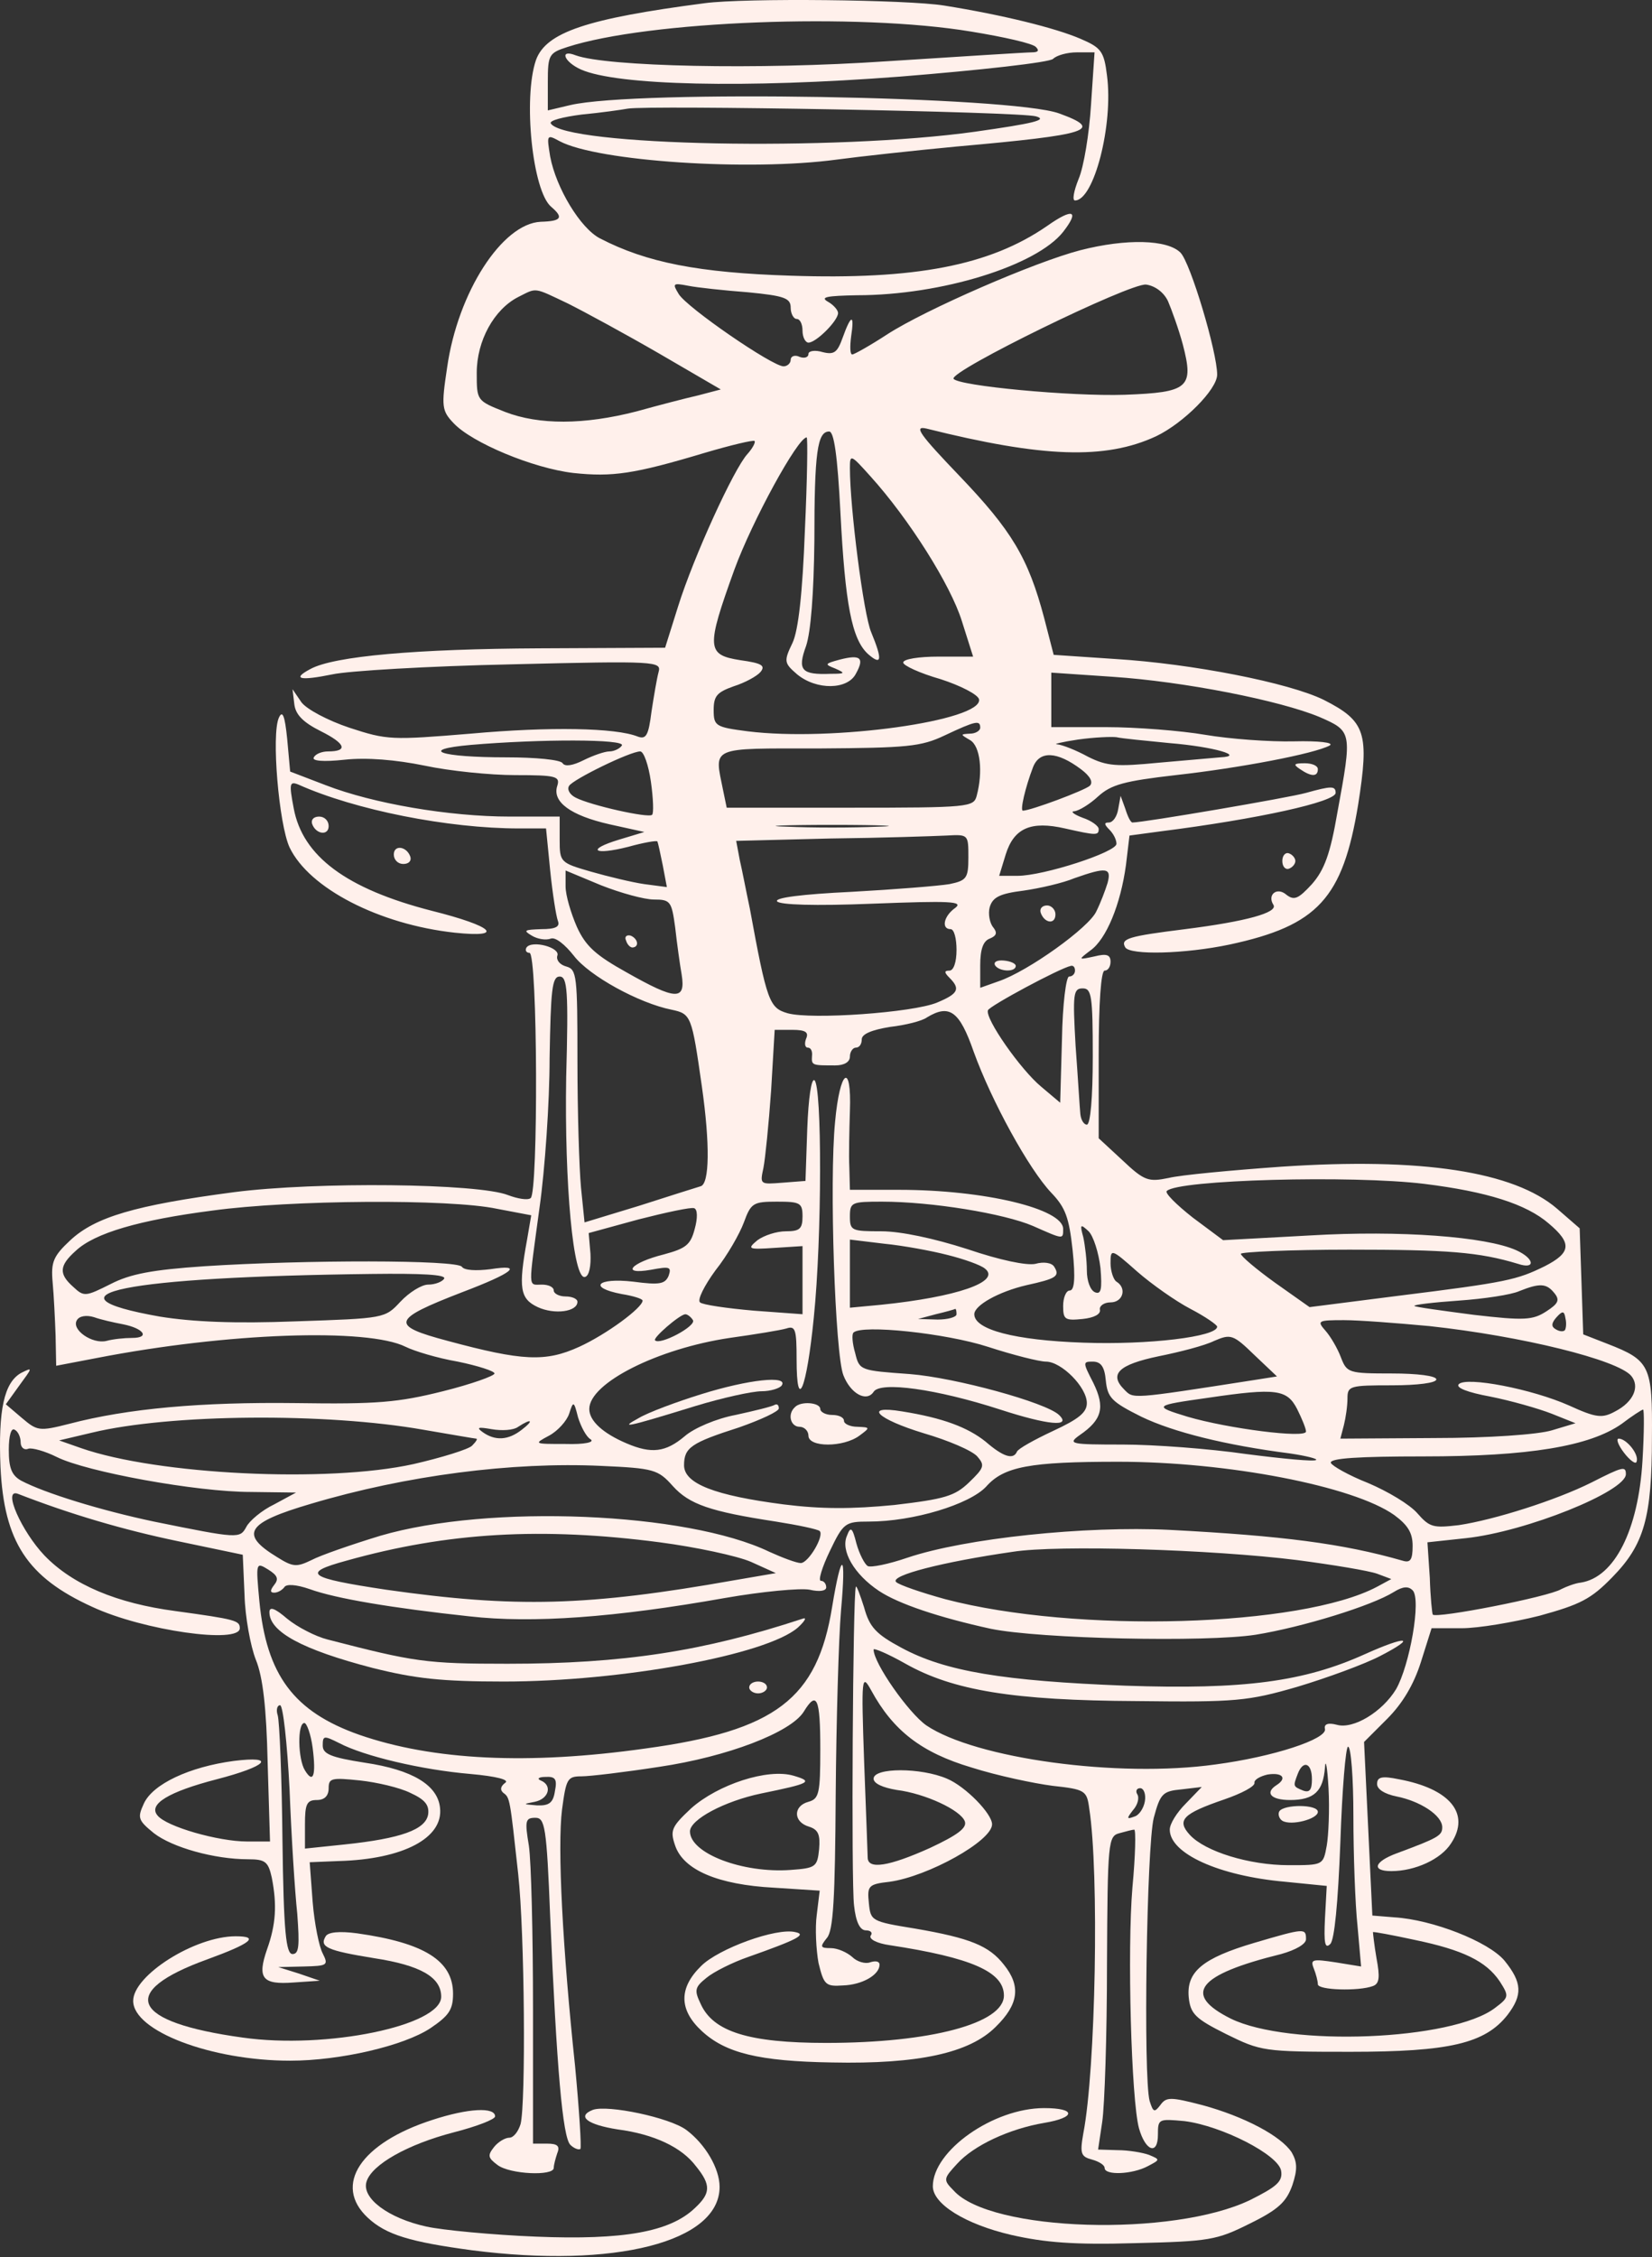<?xml version="1.0" encoding="UTF-8"?> <svg xmlns="http://www.w3.org/2000/svg" width="478" height="653" viewBox="0 0 478 653" fill="none"><rect x="0" y="0" width="478" height="653" fill="#333333" stroke="none"/><path d="M203.927 0.919C169.821 5.375 157.995 9.317 155.081 17.373C151.311 28.342 154.053 55.421 159.537 59.877C163.137 62.962 162.451 63.991 156.452 64.162C145.312 64.676 132.458 84.558 129.373 106.324C127.659 117.636 127.83 118.836 131.258 122.435C136.571 128.091 154.224 135.46 165.879 136.832C177.191 138.031 183.361 137.174 203.927 131.004C211.469 128.776 217.981 127.234 218.324 127.576C218.667 127.919 217.81 129.633 216.268 131.347C212.326 135.632 200.671 161.169 196.215 175.394L192.444 187.392L156.11 187.563C120.632 187.734 96.637 189.791 89.782 193.562C84.297 196.475 86.868 196.989 96.123 195.104C100.751 194.076 124.06 192.705 148.054 192.191C190.045 191.162 191.416 191.334 190.559 194.419C190.045 196.304 189.188 201.446 188.502 205.902C187.645 212.757 186.96 213.957 184.56 213.1C178.219 210.529 159.023 210.187 136.228 212.243C113.262 214.128 112.062 214.128 101.093 210.529C94.923 208.473 88.753 205.216 87.211 203.16L84.64 199.389L85.154 203.674C85.497 206.759 87.725 208.987 92.867 211.558C100.065 215.157 100.751 217.385 94.923 217.385C93.209 217.385 91.324 218.07 90.81 219.099C90.124 220.127 93.381 220.47 99.722 219.784C106.064 219.099 114.462 219.784 122.86 221.498C130.058 223.041 141.884 224.241 149.083 224.241C160.908 224.241 162.108 224.583 161.251 227.326C159.709 231.953 165.022 235.895 176.334 238.466L186.446 240.694L179.076 242.922C169.478 245.836 171.706 247.55 181.818 244.979C186.103 243.779 190.045 243.093 190.216 243.436C190.388 243.779 191.073 246.864 191.759 250.292L192.958 256.633L186.446 255.776C182.846 255.262 175.819 253.548 171.021 252.177C162.108 249.606 161.937 249.435 161.937 242.922V236.238H147.54C129.887 236.238 107.949 232.467 94.238 227.154L83.954 223.212L83.097 213.786C82.412 206.93 81.726 205.388 80.698 207.616C78.47 212.415 80.698 238.466 83.783 245.15C89.439 256.976 109.663 267.431 131.601 269.83C146.34 271.373 142.741 267.945 124.917 263.489C100.236 257.147 87.553 247.721 84.983 233.838C83.612 226.64 83.783 225.954 86.354 226.983C102.807 234.353 129.715 239.666 150.111 239.666H157.995L159.195 251.834C159.88 258.519 160.908 265.031 161.423 266.402C162.108 268.116 160.737 268.802 156.624 268.802C151.653 268.973 151.311 269.145 153.881 270.687C155.595 271.716 157.995 272.058 159.366 271.544C160.737 271.03 163.479 273.258 166.05 276.514C170.506 282.342 184.903 290.226 194.33 292.111C199.985 293.311 200.157 293.825 203.07 314.22C205.47 331.017 205.299 342.5 202.728 343.185C201.528 343.528 193.473 346.099 184.903 348.841L169.135 353.64L168.107 343.528C167.593 338.044 167.079 321.59 167.079 307.022C167.079 282.17 166.907 280.456 163.822 279.6C161.937 279.085 160.908 277.714 161.251 276.514C162.28 274.115 153.881 271.887 152.339 274.115C151.825 274.972 152.339 275.658 153.196 275.658C155.595 275.658 155.767 345.242 153.539 346.613C152.682 347.299 149.768 346.785 147.026 345.756C138.456 342.328 91.496 341.814 67.672 344.899C39.05 348.67 27.567 352.098 20.369 358.782C15.398 363.409 14.713 365.123 15.227 370.951C15.57 374.55 15.912 381.577 16.084 386.376L16.255 395.117L27.91 392.888C65.787 385.519 106.406 384.148 117.375 389.632C119.775 390.832 126.459 392.888 132.458 393.917C138.285 395.117 143.084 396.659 143.084 397.345C143.084 398.03 136.4 400.43 128.173 402.486C115.147 405.743 109.149 406.257 85.668 405.914C58.246 405.571 36.993 407.457 20.026 411.913C11.285 414.141 10.771 413.969 6.315 410.199L1.687 406.257L5.629 400.772C9.4 395.631 9.571 395.459 6.143 397.173C1.173 399.915 -0.541 407.971 0.144 424.424C1.173 446.019 7.857 456.303 26.71 464.872C41.45 471.728 69.386 475.67 69.386 471.042C69.386 468.814 68.186 468.472 50.705 466.072C33.908 463.844 21.054 458.531 12.827 449.961C6.315 443.106 0.659 430.594 5.115 432.137C20.54 438.135 35.794 442.592 51.39 445.848L70.243 449.79L70.757 461.445C70.929 467.786 72.471 476.184 74.014 480.126C76.07 485.096 77.099 494.18 77.442 509.948L78.127 532.743H71.443C63.216 532.743 48.134 528.458 45.563 525.202C42.821 521.945 48.819 518.346 62.702 514.747C77.27 510.976 80.184 507.891 67.672 509.434C54.818 511.148 44.192 516.118 41.621 521.774C39.736 525.887 39.907 526.573 44.535 530.343C49.848 534.457 62.016 537.885 71.786 537.885C76.756 537.885 77.613 538.57 78.641 543.198C80.184 551.082 79.841 556.737 77.27 563.936C74.356 572.334 75.899 574.219 84.983 573.534L92.524 573.02L86.525 570.963L80.526 569.078L87.896 568.906C94.752 568.735 95.095 568.563 93.381 565.136C92.352 563.25 90.981 556.566 90.467 550.225L89.61 538.742L98.008 538.399C116.69 537.885 128.344 531.715 127.316 522.974C126.63 516.461 119.432 512.005 105.549 509.948C95.609 508.405 93.381 507.377 93.381 504.978C93.381 502.064 93.724 502.064 98.18 504.292C105.378 508.063 122.003 512.005 136.057 513.204C143.769 513.89 147.54 514.918 146.169 515.775C144.798 516.804 144.626 517.832 145.655 518.689C147.54 520.06 147.54 520.231 149.94 542.169C151.825 559.308 152.168 608.497 150.625 614.496C149.94 616.724 148.568 618.438 147.369 618.438C146.169 618.438 144.112 619.638 142.913 621.18C141.027 623.58 141.199 624.265 143.941 626.322C147.54 629.064 160.223 629.578 160.223 627.179C160.223 626.322 160.737 624.437 161.251 622.894C162.108 620.837 161.251 620.152 158.338 620.152H154.224V581.246C154.224 559.651 153.71 538.57 153.025 533.943C151.825 526.744 151.996 525.887 154.91 525.887C157.652 525.887 158.166 528.287 159.195 554.509C161.08 598.385 162.794 618.267 165.022 620.495C166.05 621.523 167.421 622.037 167.935 621.694C168.278 621.18 167.593 610.383 166.393 597.7C162.794 563.764 161.251 534.457 162.622 523.488C163.822 514.575 164.165 513.89 168.278 513.89C170.678 513.89 180.79 512.69 190.73 511.148C210.44 508.234 228.779 501.207 232.55 495.208C236.32 489.038 237.349 491.095 237.349 506.006C237.349 518.86 237.006 520.403 233.921 521.26C229.465 522.459 229.465 527.087 234.092 528.458C236.834 529.315 237.349 530.858 237.006 534.971C236.492 540.113 235.977 540.455 228.779 540.97C214.896 541.998 199.643 536.171 199.643 529.829C199.643 526.401 209.583 521.088 220.209 518.86C234.435 515.947 235.463 515.432 229.636 513.719C222.095 511.49 207.698 516.289 199.985 523.145C194.33 528.458 193.815 529.486 195.358 533.943C197.757 540.97 207.698 545.254 223.98 546.111L237.177 546.968L236.32 553.995C235.806 557.766 236.149 564.107 236.834 567.878C238.377 574.219 238.891 574.733 243.861 574.391C249.517 574.219 254.488 571.306 254.488 568.392C254.488 567.364 253.288 567.192 251.745 567.706C250.374 568.221 247.975 567.535 246.604 566.164C245.061 564.793 242.319 563.593 240.434 563.593C237.349 563.593 237.177 563.25 239.234 560.679C241.119 558.623 241.633 549.196 241.805 519.203C241.976 497.951 242.662 473.956 243.347 465.901C244.89 448.762 243.519 448.247 240.776 464.872C236.492 491.438 224.494 500.693 186.788 505.835C152.853 510.634 125.259 509.262 104.007 501.893C84.983 495.208 77.099 484.582 75.042 463.158C74.014 452.018 74.014 451.847 77.613 454.075C80.355 455.789 80.698 456.817 79.327 458.531C78.127 460.073 78.127 460.759 79.327 460.759C80.355 460.759 81.555 460.073 82.24 459.216C82.755 458.188 85.668 458.36 89.61 459.731C97.151 462.473 113.605 465.215 135.886 467.615C154.053 469.671 177.876 467.957 209.755 462.301C220.552 460.416 231.521 459.388 234.263 459.902C237.177 460.588 239.062 460.245 239.062 459.216C239.062 458.188 238.377 457.331 237.52 457.331C236.663 457.331 237.863 453.389 240.091 448.762C244.033 440.535 244.547 440.192 251.402 440.192C264.257 440.192 280.539 435.222 285.338 430.08C290.479 424.253 298.021 422.882 323.558 422.882C355.094 422.882 391.6 429.909 403.426 438.307C407.368 441.22 408.739 443.449 408.739 447.219C408.739 451.333 408.053 452.189 405.825 451.504C388.515 446.534 371.033 444.306 338.469 442.592C313.96 441.392 279.339 444.991 262.543 450.647C257.058 452.532 251.917 453.561 251.06 453.046C250.203 452.532 248.66 449.619 247.803 446.534C246.604 441.735 246.089 441.563 245.061 444.306C243.176 448.59 247.118 455.446 254.316 460.245C259.972 464.015 271.798 467.957 286.709 471.214C300.934 474.127 348.923 475.156 363.32 472.928C377.031 470.7 396.913 464.53 403.254 460.588C405.996 458.874 407.539 458.874 408.739 460.073C411.31 462.644 407.882 481.84 403.94 488.696C399.998 495.208 391.6 500.35 386.801 498.979C384.23 498.293 383.03 498.808 383.373 500.179C384.058 503.092 368.462 508.234 351.666 510.462C323.386 514.404 282.253 508.748 268.027 499.15C262.886 495.551 252.774 481.154 252.774 477.212C252.774 476.698 256.887 478.412 262.029 481.326C275.74 489.038 293.05 491.952 329.042 492.123C357.664 492.466 361.092 492.123 375.318 488.01C383.887 485.439 394.685 481.497 399.312 479.098C410.281 473.442 407.025 473.099 394.856 478.584C377.374 486.467 360.064 488.867 325.614 487.667C290.308 486.296 273.512 483.554 260.829 476.698C253.459 472.756 251.574 470.7 250.031 465.044C248.832 461.273 247.803 458.531 247.632 459.045C246.775 461.273 246.261 544.74 247.118 551.253C247.632 556.052 248.832 558.451 250.546 558.451C251.917 558.451 252.602 559.137 251.917 559.994C251.402 561.022 253.802 562.222 257.401 562.736C281.053 566.335 290.479 570.449 290.479 577.304C290.479 585.36 269.227 591.015 239.062 591.015C216.61 591.015 206.327 587.759 202.728 579.704C200.842 575.762 201.014 574.905 204.442 572.163C206.498 570.449 211.983 567.706 216.439 566.164C231.007 561.022 233.407 559.651 230.15 558.966C224.666 557.594 207.869 563.764 202.899 568.735C196.386 575.076 196.386 581.418 203.07 587.588C209.926 593.929 219.524 596.329 240.776 596.671C265.799 597.186 280.539 593.929 288.08 586.388C294.764 579.875 295.45 574.562 290.479 568.392C286.195 562.908 280.71 560.679 264.771 557.937C252.088 555.881 251.917 555.709 251.402 550.567C250.888 545.597 251.231 545.083 257.401 544.397C268.542 542.855 287.052 532.571 287.052 527.773C287.052 524.688 279.339 516.804 274.026 514.575C266.485 511.319 252.774 511.319 252.774 514.575C252.774 515.947 255.344 517.146 259.458 517.832C267.685 518.86 277.968 523.659 279.168 526.916C279.853 528.801 277.111 530.858 269.056 534.628C257.23 539.941 251.06 540.97 251.06 537.37C251.06 536.342 250.546 523.659 250.031 509.605C249.174 484.925 249.346 484.068 252.088 489.038C258.43 500.693 266.656 507.034 281.053 511.319C288.594 513.719 299.22 515.947 304.533 516.632C313.96 517.661 314.474 518.003 315.16 523.145C318.073 541.655 317.045 598.728 313.446 617.238C312.417 623.065 312.76 623.922 316.017 624.779C317.902 625.294 319.616 626.322 319.616 627.179C319.616 629.407 327.671 629.064 332.127 626.665C335.726 624.779 335.726 624.779 332.47 623.408C330.585 622.723 326.471 622.037 323.386 622.037L317.73 621.866L318.93 613.81C319.616 609.183 320.301 588.787 320.301 568.392C320.473 532.743 320.644 531.2 323.901 530.343C325.786 529.829 327.671 529.315 328.185 529.315C328.699 529.315 328.528 536.856 327.671 545.94C326.129 564.107 327.328 607.469 329.556 615.696C331.442 622.38 335.041 623.58 335.041 617.581C335.041 612.953 335.212 612.953 342.753 613.639C353.551 615.01 370.004 623.408 370.69 628.036C371.204 631.121 369.319 632.663 361.778 636.434C339.497 647.231 286.537 645.689 275.911 633.692C272.826 630.607 272.998 630.264 276.94 625.979C281.739 620.666 292.022 615.867 302.134 614.153C311.389 612.611 311.389 609.868 302.134 609.868C287.394 609.868 269.913 622.209 269.913 632.492C269.913 637.634 279.339 643.461 292.536 646.546C302.305 648.774 310.875 649.46 328.357 648.945C349.952 648.431 352.009 648.088 361.606 643.29C370.004 639.176 372.233 636.948 373.946 632.149C375.489 627.522 375.318 625.465 373.775 622.723C370.69 617.924 359.892 612.268 347.895 609.011C338.64 606.612 337.44 606.612 335.726 609.011C334.013 611.24 333.67 611.068 332.641 607.812C330.756 600.785 331.784 533.943 333.841 525.887C335.726 518.86 336.412 518.175 341.897 517.661L347.724 516.975L343.096 521.774C340.525 524.345 338.469 527.601 338.469 529.315C338.469 536.171 352.523 542.683 371.89 544.397L383.887 545.597L383.373 555.024C383.03 562.222 383.373 563.936 384.915 562.393C386.115 561.194 387.143 550.739 387.829 532.914C388.343 517.661 389.372 505.32 390.057 505.32C390.914 505.32 391.6 514.404 391.6 525.373C391.6 536.513 392.114 550.91 392.799 557.252L393.828 568.906L386.458 567.706C379.774 566.678 379.088 566.849 380.117 569.42C380.802 571.134 381.316 573.191 381.316 574.048C381.316 575.762 393.142 576.105 397.256 574.562C399.141 573.876 399.312 571.991 398.284 566.507C397.598 562.565 397.256 559.137 397.256 558.966C397.427 558.794 402.911 559.822 409.253 561.194C423.307 564.107 429.991 567.364 433.933 573.191C436.675 577.476 436.675 577.818 432.562 580.903C420.222 590.33 372.918 592.215 356.122 583.989C342.068 576.962 346.353 571.306 370.69 565.307C374.975 564.107 377.888 562.393 377.888 561.022C377.888 557.766 377.546 557.766 362.977 562.051C347.895 566.507 343.268 570.449 343.953 577.818C344.467 582.617 345.838 583.989 354.751 588.445C364.863 593.415 365.548 593.586 390.743 593.586C419.365 593.586 429.648 591.187 436.161 582.96C440.617 577.133 440.446 573.534 435.304 567.192C430.677 561.708 414.566 555.366 403.426 554.681L397.084 554.167L395.884 528.972L394.685 503.949L401.369 497.265C405.825 492.809 409.081 487.324 411.138 480.812L414.223 471.042H422.964C427.763 471.042 437.875 469.328 445.416 467.443C457.242 464.187 460.327 462.644 466.497 456.303C475.752 446.876 477.98 438.992 477.98 415.855C478.152 395.117 477.466 393.574 465.126 388.775L458.099 386.033L457.585 370.608L457.071 355.354L450.558 349.698C438.046 338.901 411.31 334.787 370.69 337.529C356.293 338.558 341.554 339.929 338.126 340.786C332.299 341.986 331.099 341.643 324.758 335.644L317.902 329.303V305.137C317.902 290.054 318.587 280.799 319.616 280.799C320.644 280.799 321.33 279.6 321.33 278.228C321.33 276.172 320.13 275.829 316.702 276.686C311.903 277.714 311.903 277.714 315.502 274.972C320.13 271.716 324.243 261.604 325.786 250.292L326.814 241.722L335.726 240.523C364.177 236.923 386.458 231.953 386.458 229.382C386.458 227.326 385.258 227.326 377.888 229.382C373.09 230.753 330.928 237.952 327.671 237.952C327.157 237.952 326.3 236.238 325.614 234.01L324.243 230.239L323.558 234.01C323.215 236.238 322.015 237.952 320.816 237.952C319.444 237.952 319.444 238.466 320.987 240.008C322.187 241.208 323.044 242.922 323.044 244.122C323.044 246.521 301.963 253.377 294.421 253.377H289.108L290.994 247.207C293.393 239.494 298.363 237.438 308.133 239.666C317.216 241.722 317.902 241.722 317.902 239.837C317.902 238.98 315.845 237.438 313.274 236.581C310.532 235.552 309.675 234.695 310.875 234.695C312.246 234.524 315.331 232.639 317.73 230.411C321.501 226.983 325.272 225.954 340.183 224.241C358.693 222.184 380.288 218.07 384.744 215.671C386.115 214.814 381.488 214.3 374.461 214.471C367.434 214.643 355.779 213.786 348.752 212.586C341.725 211.386 328.699 210.358 320.13 210.358H304.191V202.474V194.59L321.844 195.79C342.582 197.161 370.347 202.645 381.83 207.444C391.257 211.558 391.257 211.729 386.972 235.038C384.915 247.035 383.202 251.663 379.602 255.776C375.66 260.061 374.461 260.575 372.233 258.861C369.49 256.462 366.577 258.861 368.462 261.775C369.833 264.003 360.578 266.574 342.925 268.802C326.471 270.859 324.072 271.544 325.614 274.115C327.157 276.343 342.753 276 355.779 273.258C381.316 267.774 388.515 259.89 392.971 232.81C396.227 212.072 395.199 208.644 383.03 202.474C372.918 197.504 344.982 192.019 322.701 190.648L304.876 189.448L302.134 178.822C297.506 161.34 292.708 153.456 277.625 137.688C266.142 125.691 264.257 123.12 268.027 123.977C301.62 132.375 319.787 133.061 334.527 126.205C342.411 122.435 352.18 112.666 352.18 108.381C352.18 101.868 344.467 75.988 341.554 73.074C337.783 69.304 325.957 68.961 312.589 72.389C299.392 75.817 267.856 89.528 256.716 96.726C251.745 99.983 247.118 102.553 246.604 102.553C245.918 102.553 245.918 100.154 246.261 97.412C247.289 90.728 246.261 90.899 243.861 97.583C242.319 101.868 241.462 102.725 238.034 101.868C235.806 101.182 233.921 101.525 233.921 102.382C233.921 103.41 232.721 103.753 231.35 103.239C229.979 102.553 228.779 103.068 228.779 104.096C228.779 105.124 227.751 105.981 226.722 105.981C223.466 105.981 198.786 89.014 196.386 85.072C194.501 81.987 194.672 81.815 199.128 82.672C201.699 83.186 209.583 84.043 216.439 84.558C227.065 85.586 228.779 86.271 228.779 89.014C228.779 90.728 229.636 92.27 230.493 92.27C231.521 92.27 232.207 93.813 232.207 95.698C232.207 97.583 233.064 99.126 233.921 99.126C236.149 99.126 242.49 92.784 242.49 90.556C242.49 89.699 241.119 88.157 239.577 87.3C237.177 85.929 239.234 85.586 247.975 85.415C272.483 85.415 299.906 76.845 307.618 67.076C312.417 60.906 310.532 60.049 302.991 65.362C286.366 76.845 264.771 80.958 228.779 79.759C202.214 78.902 187.131 75.988 173.591 68.961C167.935 66.047 160.908 54.393 159.195 45.309C158.166 38.968 158.166 38.796 161.937 40.853C172.906 46.68 216.782 49.594 242.147 46.166C248.489 45.309 264.085 43.595 276.768 42.395C315.331 38.968 319.616 37.597 306.419 32.798C292.536 27.827 184.218 25.942 165.022 30.398L158.509 31.941V23.714C158.509 15.83 158.852 15.316 164.165 13.602C187.474 6.061 248.146 3.661 281.053 9.146C290.479 10.688 298.878 12.574 299.735 13.602C300.763 14.63 300.42 15.145 298.535 15.145C296.992 15.145 278.139 16.344 256.716 17.715C219.01 20.286 175.477 19.258 166.564 16.002C161.765 14.116 163.137 17.887 168.107 20.115C178.562 24.742 215.582 25.599 260.315 22.172C283.795 20.286 303.677 18.058 304.705 17.03C305.733 16.002 308.818 15.145 311.56 15.145H316.702L315.674 30.398C315.16 38.625 313.617 48.223 312.075 51.822C310.703 55.25 310.189 57.992 311.046 57.992C316.531 57.992 322.187 36.054 320.301 21.829C319.444 14.802 318.587 13.773 312.589 11.203C305.39 8.117 290.308 4.347 273.169 1.605C262.543 -0.109 215.582 -0.623 203.927 0.919ZM299.735 33.655C303.334 34.683 299.049 35.711 282.081 38.111C241.633 43.767 163.479 42.224 159.366 35.711C158.852 34.854 162.965 33.826 168.278 33.14C173.763 32.626 179.761 31.769 181.647 31.427C187.645 30.398 294.764 32.283 299.735 33.655ZM337.955 87.128C338.983 89.528 341.04 95.184 342.239 99.64C345.496 112.151 343.953 113.522 325.443 114.208C309.847 114.722 277.282 111.637 275.911 109.581C274.712 107.352 326.986 81.815 331.613 82.329C334.184 82.672 336.755 84.558 337.955 87.128ZM164.336 87.814C169.135 90.213 181.133 96.726 190.902 102.382L208.555 112.666L202.042 114.379C198.272 115.236 190.388 117.293 184.218 119.007C168.964 122.949 155.938 122.949 146.169 119.178C137.942 115.922 137.942 115.922 137.942 107.867C137.942 98.612 142.913 89.528 149.94 85.929C155.424 83.186 154.224 83.015 164.336 87.814ZM243.176 148.315C244.547 174.709 246.432 184.992 251.231 189.277C255.173 192.705 255.344 190.819 252.088 182.935C249.86 177.794 245.918 146.772 245.918 135.46C245.918 131.347 246.089 131.347 251.917 137.86C263.057 150.2 275.054 169.224 278.311 179.679L281.567 189.962H271.455C265.971 189.962 261.343 190.648 261.343 191.676C261.343 192.533 266.142 194.761 272.141 196.475C277.968 198.361 282.938 200.931 283.281 202.303C284.481 208.473 240.776 214.643 216.268 211.558C207.012 210.358 206.498 210.015 206.498 205.388C206.498 201.274 207.527 200.246 212.326 198.532C215.582 197.504 219.01 195.618 220.038 194.419C221.581 192.533 220.381 191.848 214.211 190.991C204.442 189.448 204.27 187.563 212.497 164.768C217.639 150.714 230.836 126.548 233.407 126.548C233.749 126.548 233.578 138.717 232.892 153.456C232.207 171.624 231.007 182.421 229.293 186.021C226.722 191.334 226.894 191.848 230.664 195.104C236.32 199.732 245.232 199.56 247.632 194.933C250.203 190.305 249.003 189.277 243.004 190.819C238.548 192.019 238.548 192.191 241.633 193.39C244.718 194.761 244.547 194.933 240.434 194.933C231.864 195.276 230.664 193.904 233.235 186.877C234.606 182.764 235.463 171.795 235.635 156.541C235.635 130.833 236.492 124.834 239.919 124.834C241.29 124.834 242.319 131.518 243.176 148.315ZM283.624 210.529C283.624 211.386 282.253 212.243 280.71 212.243C277.797 212.415 277.797 212.415 280.71 214.128C283.624 215.842 284.481 223.212 282.596 230.239C281.739 233.496 280.367 233.667 245.918 233.667H210.269L209.241 228.697C206.67 215.842 204.956 216.528 237.006 216.528C262.543 216.357 266.485 216.014 273.34 212.757C282.424 208.473 283.624 208.301 283.624 210.529ZM338.469 214.985C351.152 216.014 360.578 218.756 353.037 219.099C351.152 219.27 343.268 219.956 335.384 220.641C323.044 221.841 320.301 221.67 314.817 218.927C311.389 217.042 307.447 215.5 305.905 215.328C304.533 215.328 307.276 214.643 311.903 213.957C316.702 213.272 321.672 213.1 323.044 213.272C324.415 213.614 331.442 214.3 338.469 214.985ZM179.933 215.671C179.419 216.528 177.705 217.385 176.334 217.385C174.962 217.385 171.535 218.585 168.792 219.956C165.707 221.498 163.479 221.841 162.794 220.813C162.28 219.784 154.91 219.099 146.512 219.099C127.316 219.099 120.803 216.871 136.228 215.5C156.281 213.786 181.133 213.786 179.933 215.671ZM188.331 226.126C189.016 230.925 189.188 235.381 188.674 235.724C187.645 236.752 170.849 232.981 166.564 230.753C164.85 229.896 163.993 228.354 164.679 227.326C165.879 225.44 182.332 217.385 185.246 217.385C186.274 217.385 187.645 221.327 188.331 226.126ZM312.76 222.527C315.502 224.583 316.359 226.297 315.331 227.326C313.789 228.697 298.192 234.524 295.964 234.524C295.107 234.524 296.65 227.84 298.878 222.012C300.763 217.042 305.905 217.385 312.76 222.527ZM254.145 239.151C246.775 239.494 234.778 239.494 227.579 239.151C220.209 238.98 226.208 238.637 240.776 238.637C255.344 238.637 261.343 238.98 254.145 239.151ZM280.196 248.064C280.196 254.062 279.682 254.748 274.712 255.776C271.627 256.29 258.944 257.319 246.432 258.004C232.035 258.69 224.151 259.718 224.837 260.747C225.523 261.775 235.635 262.118 252.602 261.432C274.883 260.575 278.825 260.747 276.425 262.632C272.998 265.031 272.312 268.802 275.054 268.802C276.083 268.802 276.768 271.544 276.768 274.801C276.768 278.4 275.911 280.799 274.712 280.799C273.169 280.799 273.169 281.313 274.712 282.856C277.968 286.112 277.282 287.483 271.112 290.054C264.085 292.968 234.778 295.025 227.922 293.139C222.609 291.597 221.923 289.883 216.953 262.803C215.925 258.004 214.725 251.663 214.039 248.749L213.011 243.265L240.091 242.579C255.173 242.408 270.255 241.894 273.855 241.722C280.196 241.38 280.196 241.38 280.196 248.064ZM189.188 260.232C193.987 260.232 194.33 260.747 195.358 268.288C195.872 272.915 196.729 279.085 197.243 281.999C198.443 289.54 195.529 289.369 181.304 281.313C172.392 276.343 169.478 273.772 166.907 268.116C165.193 264.174 163.651 259.033 163.651 256.462V251.834L173.934 256.119C179.59 258.347 186.446 260.232 189.188 260.232ZM320.473 255.434C319.787 257.662 318.416 261.261 317.216 263.66C315.16 268.288 297.506 280.971 288.937 283.884L283.624 285.77V279.257C283.624 274.629 284.481 272.23 286.366 271.544C288.423 270.687 288.594 269.83 287.394 268.288C286.366 267.088 285.852 264.346 286.366 262.461C287.223 259.547 289.28 258.519 296.135 257.662C300.934 256.976 307.618 255.434 310.875 254.062C320.13 250.806 321.672 250.977 320.473 255.434ZM311.046 280.799C311.046 281.656 310.361 282.513 309.332 282.513C308.475 282.513 307.447 290.569 307.276 300.681L306.762 319.019L301.277 314.392C295.278 309.421 284.995 294.682 285.852 292.282C286.195 291.083 306.59 280.114 309.847 279.428C310.532 279.257 311.046 279.771 311.046 280.799ZM163.822 311.65C163.308 342.671 165.879 370.608 169.307 369.408C170.506 369.065 171.021 366.152 170.849 362.724L170.335 356.725L184.732 352.783C192.787 350.726 199.985 349.184 200.842 349.527C201.871 349.87 201.871 352.44 201.014 355.525C199.814 360.153 198.443 361.181 192.102 362.895C182.504 365.295 179.419 368.894 188.331 367.351C193.815 366.323 194.33 366.494 193.473 369.065C192.444 371.465 190.902 371.807 183.189 370.779C172.734 369.579 169.992 372.493 179.933 374.378C183.189 374.892 185.931 375.749 185.931 376.264C185.931 378.32 175.477 386.033 167.593 389.632C157.823 394.088 151.139 393.745 129.544 387.918C112.748 383.462 113.262 381.748 133.657 373.864C148.568 368.208 151.653 365.637 141.884 367.18C137.771 367.694 134.343 367.523 133.657 366.494C132.458 364.438 88.068 364.438 59.103 366.323C44.02 367.351 37.679 368.551 32.023 371.465C24.825 375.064 24.311 375.235 21.226 372.322C16.941 368.551 17.112 366.152 21.911 361.867C27.395 356.725 40.25 352.955 61.502 350.212C83.954 347.127 130.058 346.785 143.769 349.698L153.71 351.583L152.51 358.61C149.94 372.664 150.454 375.749 155.595 378.149C160.394 380.377 167.079 379.52 167.079 376.606C167.079 375.749 165.536 375.064 163.651 375.064C161.765 375.064 160.223 374.207 160.223 373.35C160.223 372.322 158.68 371.636 156.795 371.636C152.682 371.636 152.853 373.521 156.11 349.355C157.652 338.558 159.023 319.019 159.023 306.165C159.366 286.455 159.709 282.513 161.937 282.513C164.165 282.513 164.508 286.627 163.822 311.65ZM316.188 305.651C316.188 317.648 315.502 325.361 314.474 325.361C313.617 325.361 312.76 323.99 312.589 322.276C312.417 320.733 311.903 311.821 311.218 302.566C310.361 287.483 310.532 285.941 313.274 285.941C315.845 285.941 316.188 287.998 316.188 305.651ZM281.739 304.28C286.88 318.505 297.678 338.215 304.191 345.071C308.304 349.355 309.332 352.269 310.361 361.695C311.218 369.922 310.875 373.35 309.504 373.35C308.475 373.35 307.618 375.407 307.618 377.806C307.618 381.748 308.133 382.091 313.274 381.577C316.531 381.234 318.587 380.206 318.245 378.834C318.073 377.806 319.444 376.778 321.33 376.778C324.929 376.778 326.129 372.664 323.044 370.779C322.187 370.265 321.33 367.694 321.33 365.466C321.33 361.181 321.501 361.181 329.042 367.866C333.156 371.465 340.183 376.435 344.467 378.663C348.752 380.891 352.18 383.291 352.18 383.805C352.18 386.718 332.299 389.118 313.446 388.432C293.564 387.747 281.91 384.662 281.91 380.206C281.91 377.635 288.937 373.693 296.992 371.807C305.562 369.922 306.762 369.237 305.048 366.494C304.362 365.295 301.963 364.952 299.563 365.637C296.992 366.152 289.451 364.609 279.853 361.353C270.255 358.268 260.658 356.211 255.002 356.211C246.432 356.211 245.918 356.04 245.918 351.926C245.918 347.813 246.432 347.641 255.173 347.641C269.57 347.641 290.479 351.069 298.878 354.668C307.79 358.61 307.618 358.61 307.618 355.525C307.618 349.698 284.824 344.214 260.143 344.214H245.918L245.747 337.701C245.575 334.273 245.747 326.903 245.918 321.419C246.432 307.022 243.004 309.421 241.633 324.504C239.919 341.814 241.633 391.86 244.033 397.859C246.089 403.172 250.717 405.743 252.774 402.658C254.659 399.573 270.941 401.801 289.451 407.799C303.162 412.256 310.189 412.941 306.419 409.342C302.648 405.743 276.425 398.544 263.228 397.516C249.003 396.488 248.66 396.488 247.461 391.517C246.604 388.604 246.432 386.033 246.946 385.519C249.346 383.119 273.683 385.69 285.852 389.632C293.222 392.032 300.763 393.917 302.648 393.917C307.104 393.917 314.474 401.287 314.474 405.914C314.474 408.656 312.075 410.542 304.705 413.969C299.22 416.54 294.593 419.111 294.25 419.968C293.222 422.368 290.308 421.511 285.166 417.054C280.025 412.941 272.826 410.199 261 408.314C249.517 406.428 253.802 410.542 267.342 414.655C274.369 416.712 281.224 419.625 282.767 421.339C284.995 423.91 284.824 424.596 280.367 428.88C276.254 432.822 273.34 433.679 258.772 435.393C246.432 436.593 237.691 436.593 226.722 435.222C206.841 432.651 197.929 429.223 197.929 423.91C197.929 418.768 199.985 417.397 213.868 412.941C220.209 410.713 225.351 408.314 225.351 407.457C225.351 406.428 224.837 406.086 224.151 406.428C223.295 406.942 218.324 408.142 212.84 409.342C207.355 410.37 200.842 413.113 198.1 415.512C192.616 420.139 188.502 420.654 181.304 417.569C174.448 414.655 170.506 411.056 170.506 407.628C170.506 400.087 190.388 390.146 211.126 387.061C218.496 386.033 225.865 384.833 227.579 384.319C230.15 383.462 230.493 384.662 230.493 393.231C230.493 408.999 233.407 401.972 235.463 381.234C237.863 357.925 237.863 313.878 235.635 312.506C234.778 311.992 233.921 317.477 233.578 326.56L233.064 341.643L226.38 342.157C219.867 342.671 219.867 342.671 220.895 337.872C221.409 335.301 222.438 325.189 223.123 315.42L224.151 297.938H229.293C233.064 297.938 234.092 298.624 233.235 300.509C232.721 301.88 232.892 303.08 233.749 303.08C234.606 303.08 235.12 304.108 234.949 305.479C234.778 308.222 234.949 308.222 241.633 308.222C244.376 308.222 245.918 307.193 245.918 305.651C245.918 304.28 246.775 303.08 247.632 303.08C248.66 303.08 249.346 302.052 249.346 300.681C249.346 299.138 252.259 297.938 257.573 297.081C262.029 296.567 266.828 295.367 268.199 294.339C274.712 290.397 277.625 292.454 281.739 304.28ZM412.166 342.5C430.162 344.728 441.646 348.327 448.158 353.983C454.843 359.639 454.671 362.381 446.959 366.323C438.903 370.265 436.161 370.951 404.454 374.892L378.917 378.149L368.976 371.122C363.492 367.18 359.036 363.409 359.036 362.724C359.036 362.21 373.09 361.524 390.4 361.524C418.851 361.524 427.934 362.21 439.246 365.637C444.388 367.351 444.045 364.095 438.732 361.695C429.991 357.753 405.139 355.868 379.088 357.411L353.894 358.782L345.153 352.269C340.354 348.498 336.926 345.071 337.612 344.556C340.697 341.3 391.257 339.929 412.166 342.5ZM232.207 351.926C232.207 355.525 231.35 356.211 227.408 356.211C224.666 356.211 221.066 357.411 219.181 358.782C216.096 361.353 216.439 361.524 224.151 361.01L232.207 360.496V370.436V380.206L218.153 379.177C210.269 378.492 203.242 377.463 202.556 376.778C201.699 376.092 203.756 371.979 207.012 367.523C210.44 363.238 214.039 356.897 215.239 353.64C217.296 347.984 217.981 347.641 224.837 347.641C231.521 347.641 232.207 347.984 232.207 351.926ZM318.416 366.837C318.93 373.007 318.587 374.55 316.874 373.864C315.502 373.35 314.474 370.608 314.474 367.523C314.474 364.609 313.96 360.324 313.446 357.925C312.417 354.154 312.589 353.983 314.988 356.211C316.359 357.582 317.902 362.381 318.416 366.837ZM274.197 363.067C278.996 364.266 283.795 365.98 284.995 367.009C289.794 370.779 276.768 375.235 255.002 377.463L245.918 378.32V368.551V358.61L255.859 359.81C261.172 360.324 269.57 361.867 274.197 363.067ZM128.516 369.922C128.002 370.779 125.945 371.636 123.888 371.636C122.003 371.636 118.404 373.864 115.833 376.606C111.377 381.405 111.205 381.405 85.668 382.262C67.844 382.948 55.846 382.434 46.248 380.891C10.428 374.55 35.794 369.408 107.606 368.551C121.832 368.38 129.201 368.722 128.516 369.922ZM449.701 374.036C451.415 376.092 450.901 377.121 447.473 379.349C443.531 381.919 441.131 382.091 426.392 380.377C417.308 379.177 409.596 378.149 409.253 377.806C408.91 377.463 414.737 376.778 422.107 376.264C429.477 375.749 437.361 374.55 439.589 373.521C445.588 371.122 447.473 371.293 449.701 374.036ZM276.768 380.206C276.768 381.063 274.197 381.748 271.284 381.748L265.628 381.577L270.77 380.206C273.683 379.52 276.083 378.834 276.425 378.663C276.597 378.663 276.768 379.177 276.768 380.206ZM452.786 384.833C452.272 385.347 451.072 385.176 450.044 384.49C448.844 383.805 448.844 382.776 450.386 381.063C452.1 379.177 452.615 379.177 452.957 381.405C453.3 382.776 453.129 384.319 452.786 384.833ZM35.622 383.119C41.621 384.319 43.506 387.061 38.193 387.061C35.965 387.061 32.709 387.404 30.823 387.918C26.71 388.946 20.54 384.662 22.254 381.919C22.939 380.72 24.996 380.377 27.224 381.063C29.109 381.748 32.88 382.605 35.622 383.119ZM200.5 381.919C201.528 383.633 190.902 389.289 189.531 387.747C188.845 387.061 196.558 380.377 198.272 380.206C198.957 380.206 199.985 381.063 200.5 381.919ZM413.538 383.633C440.446 386.547 468.04 393.403 471.982 398.03C474.552 401.115 472.667 405.571 467.354 408.314C463.584 410.37 461.87 410.199 453.986 406.6C443.188 401.801 424.335 398.202 422.107 400.43C421.079 401.458 424.678 402.829 431.191 404.029C437.189 405.229 445.073 407.457 449.015 408.999L455.871 411.741L449.015 413.798C445.073 414.998 430.848 416.026 414.909 416.026L387.829 416.198L388.857 412.256C389.372 410.199 389.886 406.771 389.886 404.543C389.886 400.944 390.571 400.772 402.74 400.772C410.11 400.772 415.594 400.087 415.594 399.059C415.594 398.03 410.11 397.345 402.74 397.345C390.229 397.345 389.714 397.173 388 392.717C386.972 389.975 384.915 386.547 383.544 385.005C380.973 382.091 381.316 381.919 388.857 381.919C393.314 381.919 404.283 382.776 413.538 383.633ZM362.977 399.23C326.643 404.886 328.014 404.714 325.272 401.972C320.816 397.516 323.729 394.774 335.212 392.374C341.211 391.175 348.581 389.289 351.323 387.918C356.122 385.861 356.807 386.033 362.977 392.032L369.49 398.202L362.977 399.23ZM319.959 399.401C320.473 404.372 321.672 405.571 330.242 409.856C339.497 414.312 354.579 418.083 373.261 420.482C377.888 421.168 381.316 422.025 380.802 422.368C380.288 422.882 371.204 422.025 360.578 420.654C349.952 419.111 333.841 417.911 324.929 417.911C309.675 417.911 308.818 417.74 312.417 415.169C318.93 410.713 319.787 407.114 316.359 400.087C313.274 394.088 313.274 393.917 316.188 393.917C318.587 393.917 319.616 395.459 319.959 399.401ZM375.318 407.628C376.689 410.37 377.888 413.284 377.888 414.141C377.888 416.198 355.265 413.284 343.61 409.856C333.498 406.771 333.841 406.6 349.609 404.372C369.319 401.458 372.404 401.972 375.318 407.628ZM170.849 416.369C172.22 417.226 169.135 417.911 163.651 417.74C154.396 417.74 154.396 417.74 158.852 415.341C161.423 413.969 163.993 411.056 164.679 408.999C165.879 405.229 166.05 405.229 167.25 410.027C168.107 412.77 169.649 415.683 170.849 416.369ZM475.238 422.71C474.038 442.592 467.183 456.303 457.413 457.845C455.7 458.017 453.129 459.045 451.758 459.731C448.158 461.959 415.594 468.3 414.566 467.1C414.395 466.929 413.88 462.13 413.709 456.474L413.023 446.191L424.164 444.991C441.646 443.106 470.439 431.451 470.439 426.481C470.439 424.081 469.582 424.253 460.499 428.88C450.215 434.022 432.391 439.678 422.107 441.22C414.737 442.077 413.709 441.906 410.11 437.793C407.882 435.222 401.54 431.451 395.884 429.052C390.229 426.824 385.43 424.081 385.087 423.225C384.573 421.853 393.314 421.339 411.824 421.339C442.331 421.339 459.984 418.426 469.239 411.913C472.153 409.685 475.067 407.799 475.409 407.799C475.752 407.628 475.752 414.312 475.238 422.71ZM122.517 413.627C130.572 414.998 137.428 416.198 137.771 416.198C138.285 416.198 137.771 417.054 136.571 418.254C135.543 419.283 127.83 421.682 119.603 423.567C94.752 429.052 45.563 426.652 23.454 418.94L17.112 416.712L26.539 414.484C49.162 408.999 94.409 408.656 122.517 413.627ZM150.968 413.627C147.026 416.712 143.255 416.883 139.656 414.312C137.771 412.941 138.285 412.77 142.227 413.455C145.141 413.969 148.568 413.798 149.94 412.77C153.881 410.199 154.567 410.884 150.968 413.627ZM5.972 417.226C5.972 418.768 7 419.625 8.2 419.111C9.228 418.768 12.999 419.797 16.427 421.511C24.996 425.795 56.875 431.623 72.471 431.623L85.668 431.794L79.327 435.222C75.728 436.936 72.128 440.021 71.271 441.735C69.386 445.162 69.043 445.162 44.535 440.192C29.109 436.936 12.999 431.965 6.143 428.366C3.401 426.824 2.544 424.767 2.544 419.454C2.544 415.341 3.23 412.941 4.258 413.627C5.286 414.141 5.972 415.855 5.972 417.226ZM194.672 429.909C199.471 435.222 205.47 437.279 224.494 440.192C231.007 441.22 236.663 442.42 237.177 442.934C238.548 444.306 233.921 452.189 231.693 452.189C230.493 452.189 226.38 450.647 222.609 448.933C198.786 437.45 141.541 435.05 110.006 444.306C101.607 446.876 92.695 449.961 90.124 451.333C85.84 453.389 84.811 453.389 80.184 450.476C69.215 443.791 71.271 440.535 89.953 435.05C117.547 426.824 148.226 422.882 173.934 424.081C189.188 424.767 190.388 425.11 194.672 429.909ZM190.902 446.191C201.357 447.562 213.354 450.133 217.296 451.847L224.494 455.103L212.497 457.16C169.992 464.701 149.083 465.215 111.719 459.902C88.925 456.474 87.039 455.103 100.236 451.504C129.544 443.277 156.795 441.735 190.902 446.191ZM375.318 451.333C385.772 452.704 396.056 454.418 398.455 455.274L402.569 456.817L398.455 459.045C376.517 470.7 311.389 472.585 273.512 462.644C266.656 460.759 260.143 458.531 259.286 457.674C257.401 455.789 272.826 451.847 293.05 448.933C306.076 446.876 350.637 448.247 375.318 451.333ZM83.783 517.661C84.297 531.2 85.325 547.311 86.011 553.652C86.697 562.908 86.525 565.307 84.64 565.307C82.755 565.307 82.069 558.966 81.726 532.229C81.555 514.233 80.869 497.951 80.355 496.237C79.841 494.694 80.184 493.323 81.041 493.323C81.898 493.323 83.097 504.292 83.783 517.661ZM90.467 505.663C91.496 513.719 90.638 516.118 88.239 512.176C86.182 508.92 86.011 498.465 88.068 498.465C88.753 498.465 89.953 501.721 90.467 505.663ZM383.887 533.943C382.859 539.598 382.859 539.598 372.918 539.598C361.435 539.598 348.752 535.656 344.296 530.858C340.354 526.573 342.239 524.688 354.237 520.574C359.207 518.86 363.149 516.804 362.977 515.775C362.806 514.918 364.52 513.89 366.748 513.376C371.033 512.69 372.575 514.404 369.319 516.461C365.891 518.689 367.776 520.746 373.261 520.746C380.288 520.746 382.859 518.175 383.373 511.319C383.544 508.577 384.058 511.148 384.401 517.318C384.744 523.488 384.401 531.029 383.887 533.943ZM379.602 514.747C379.602 517.832 378.917 518.689 377.031 518.003C374.118 516.804 374.118 516.804 375.489 513.204C377.031 509.091 379.602 509.948 379.602 514.747ZM118.746 518.689C122.86 520.574 124.231 522.117 123.888 524.859C123.203 529.315 116.004 531.886 99.722 533.6L88.239 534.8V527.773C88.239 521.945 88.753 520.746 91.667 520.746C93.895 520.746 95.095 519.546 95.095 517.318C95.095 514.404 95.952 514.233 104.178 515.09C108.977 515.604 115.661 517.146 118.746 518.689ZM160.566 518.175C160.052 521.602 158.852 522.459 155.253 522.288C151.311 521.945 151.139 521.945 154.738 521.26C158.852 520.403 159.88 516.461 156.452 515.09C155.253 514.575 155.938 514.061 157.823 514.061C160.737 513.89 161.251 514.747 160.566 518.175ZM331.27 521.088C330.928 523.145 329.556 525.202 328.185 525.544C325.957 526.401 325.957 526.059 327.843 523.659C329.214 522.117 329.728 520.06 329.042 519.032C328.528 518.175 328.871 517.318 329.899 517.318C330.928 517.318 331.613 519.032 331.27 521.088Z" fill="#FFF0EB"></path><path d="M181.133 272.058C181.475 273.257 182.332 274.114 183.018 274.114C185.075 273.943 184.56 271.543 182.504 270.686C181.304 270.344 180.619 271.029 181.133 272.058Z" fill="#FFF0EB"></path><path d="M301.106 264.002C302.134 267.087 305.391 267.601 305.391 264.516C305.391 263.145 304.191 261.945 302.991 261.945C301.62 261.945 300.763 262.802 301.106 264.002Z" fill="#FFF0EB"></path><path d="M287.908 279.256C289.108 281.141 293.907 281.313 293.907 279.428C293.907 278.742 292.365 278.056 290.479 277.885C288.594 277.714 287.394 278.228 287.908 279.256Z" fill="#FFF0EB"></path><path d="M202.899 403.343C195.701 405.571 187.474 408.656 184.903 410.199C179.247 413.284 180.618 413.112 201.185 406.771C209.069 404.372 217.639 402.486 220.381 402.486C222.952 402.486 225.694 401.629 226.208 400.772C228.093 397.859 216.61 399.058 202.899 403.343Z" fill="#FFF0EB"></path><path d="M229.978 407.114C227.75 409.17 228.779 412.769 231.349 412.769C232.72 412.769 233.92 413.969 233.92 415.34C233.92 418.768 244.032 418.768 248.66 415.34C251.916 412.941 251.745 412.941 248.146 412.769C245.918 412.769 244.204 411.912 244.204 411.056C244.204 410.027 242.661 409.342 240.776 409.342C238.891 409.342 237.348 408.485 237.348 407.628C237.348 405.742 231.692 405.228 229.978 407.114Z" fill="#FFF0EB"></path><path d="M469.925 420.311C471.639 422.539 473.353 423.739 473.524 422.882C474.381 420.826 470.611 416.198 468.383 416.198C467.526 416.198 468.211 418.083 469.925 420.311Z" fill="#FFF0EB"></path><path d="M370.176 524.002C369.662 524.859 370.176 526.23 371.033 526.745C373.604 528.287 381.316 526.23 381.316 524.174C381.316 521.946 371.547 521.946 370.176 524.002Z" fill="#FFF0EB"></path><path d="M376.173 222.525C379.43 224.753 381.315 224.753 381.315 222.525C381.315 221.497 379.601 220.811 377.545 220.811C374.288 220.811 374.117 221.154 376.173 222.525Z" fill="#FFF0EB"></path><path d="M90.295 238.295C91.323 241.38 95.094 241.894 95.094 238.98C95.094 237.438 93.894 236.238 92.351 236.238C90.809 236.238 89.952 237.095 90.295 238.295Z" fill="#FFF0EB"></path><path d="M113.947 247.207C113.947 248.749 115.147 249.949 116.69 249.949C118.232 249.949 119.089 249.092 118.746 247.893C117.718 244.808 113.947 244.293 113.947 247.207Z" fill="#FFF0EB"></path><path d="M371.033 249.093C371.033 250.635 371.89 251.663 372.918 251.321C373.947 250.978 374.804 249.95 374.804 249.093C374.804 248.236 373.947 247.207 372.918 246.865C371.89 246.522 371.033 247.55 371.033 249.093Z" fill="#FFF0EB"></path><path d="M77.956 466.414C77.956 472.07 87.382 477.212 107.778 482.525C120.118 485.61 127.659 486.467 145.827 486.467C179.933 486.467 221.752 478.754 230.836 470.87C232.893 468.985 233.578 467.785 232.207 468.299C203.585 477.726 180.276 481.325 146.855 481.325C123.203 481.325 119.947 480.811 94.752 474.298C91.325 473.441 86.011 470.699 83.098 468.299C79.499 465.214 77.956 464.7 77.956 466.414Z" fill="#FFF0EB"></path><path d="M216.781 488.181C216.781 489.038 217.981 489.895 219.352 489.895C220.723 489.895 221.923 489.038 221.923 488.181C221.923 487.152 220.723 486.467 219.352 486.467C217.981 486.467 216.781 487.152 216.781 488.181Z" fill="#FFF0EB"></path><path d="M398.455 516.117C398.455 517.66 400.683 519.031 404.111 519.716C410.967 521.087 417.308 525.201 417.308 528.629C417.308 531.028 416.108 531.714 404.111 536.17C397.598 538.569 396.741 541.312 402.568 541.312C409.424 541.312 416.965 537.884 419.879 533.256C425.535 524.687 419.536 517.488 404.797 514.746C399.826 513.718 398.455 514.06 398.455 516.117Z" fill="#FFF0EB"></path><path d="M94.238 560.165C92.353 563.25 94.581 564.279 108.292 566.507C121.66 568.563 127.659 571.991 127.659 577.647C127.659 586.045 94.409 592.901 70.243 589.473C37.851 585.017 33.909 576.276 59.96 566.85C72.643 562.222 75.214 560.165 68.187 560.165C56.361 560.165 38.536 571.477 38.536 578.847C38.536 587.588 61.16 596.157 83.954 596.157C98.351 596.157 116.861 591.872 124.574 586.731C129.887 583.132 131.087 581.418 131.087 576.79C131.087 567.192 122.689 562.051 103.322 559.308C98.18 558.623 94.924 558.966 94.238 560.165Z" fill="#FFF0EB"></path><path d="M125.088 613.296C104.35 619.981 96.294 632.149 106.406 641.576C111.719 646.546 118.746 648.603 136.571 651.002C177.876 656.315 208.212 648.603 208.212 632.664C208.212 627.35 204.099 620.323 198.614 616.21C193.815 612.611 175.819 608.84 171.535 610.383C166.736 612.268 169.992 614.668 178.733 616.039C189.188 617.41 197.243 621.18 201.356 626.665C205.813 632.149 205.641 634.549 201.014 638.834C193.815 645.689 180.447 648.089 155.081 647.06C142.398 646.546 128.001 645.175 123.374 644.147C112.405 641.747 104.521 635.92 106.063 631.121C107.606 626.151 118.061 620.323 131.258 616.896C137.942 615.182 143.255 613.125 143.255 612.268C143.255 609.526 135.543 609.869 125.088 613.296Z" fill="#FFF0EB"></path></svg> 